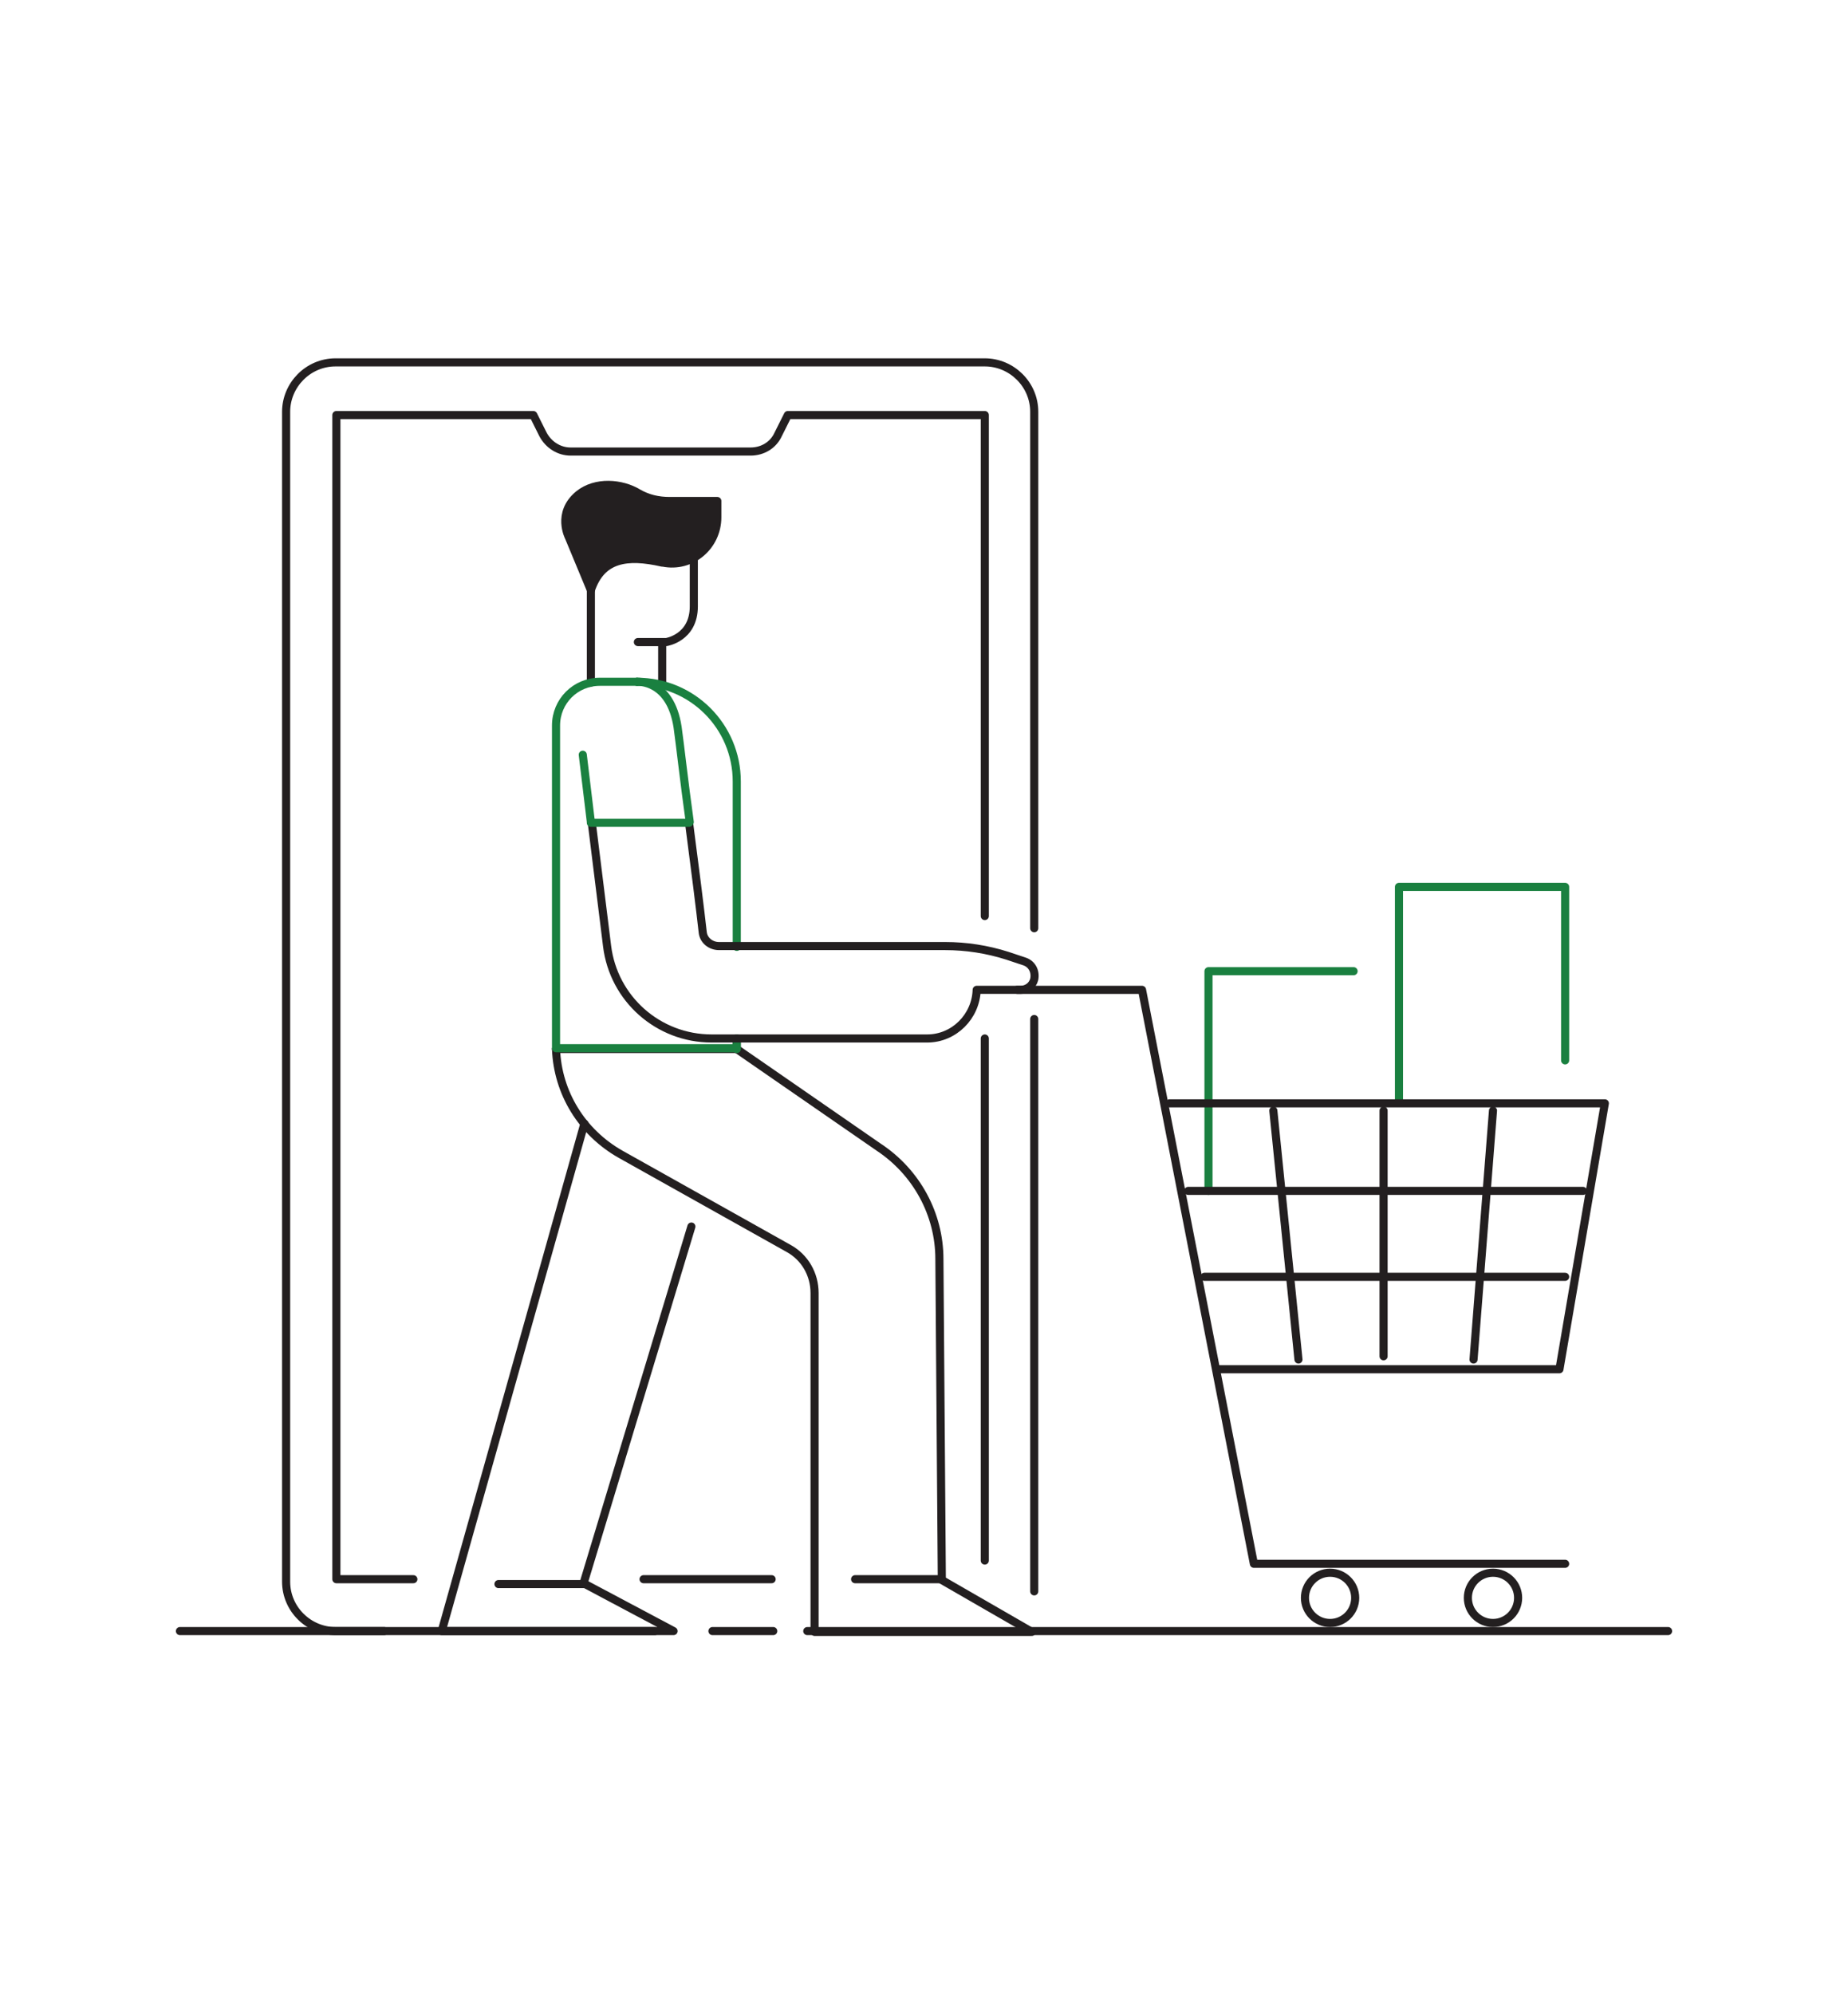 <?xml version="1.0" encoding="utf-8"?>
<!-- Generator: Adobe Illustrator 27.1.1, SVG Export Plug-In . SVG Version: 6.00 Build 0)  -->
<svg version="1.1" id="Layer_1" xmlns="http://www.w3.org/2000/svg" xmlns:xlink="http://www.w3.org/1999/xlink" x="0px" y="0px"
	 viewBox="0 0 228 246" style="enable-background:new 0 0 228 246;" xml:space="preserve">
<style type="text/css">
	.st0{fill:none;stroke:#231F20;stroke-linecap:round;stroke-linejoin:round;stroke-miterlimit:10;}
	.st1{fill:none;stroke:#1A8040;stroke-linecap:round;stroke-linejoin:round;stroke-miterlimit:10;}
	.st2{fill:none;stroke:#231F20;stroke-width:1.5;stroke-linecap:round;stroke-linejoin:round;stroke-miterlimit:10;}
	.st3{fill:#231F20;stroke:#231F20;stroke-linecap:round;stroke-linejoin:round;stroke-miterlimit:10;}
</style>
<g>
	<g>
		<line class="st0" x1="22.2" y1="201.2" x2="80.8" y2="201.2"/>
		<line class="st0" x1="99.6" y1="201.2" x2="205.8" y2="201.2"/>
	</g>
	<g>
		<line class="st0" x1="95.4" y1="201.2" x2="87.9" y2="201.2"/>
		<line class="st0" x1="127.6" y1="125.7" x2="127.6" y2="196.3"/>
		<path class="st0" d="M47.4,201.2h-6c-3.3,0-6.1-2.7-6.1-6.1V50.8c0-3.3,2.7-6.1,6.1-6.1h80.1c3.3,0,6.1,2.7,6.1,6.1v63.7"/>
		<line class="st0" x1="121.5" y1="128.1" x2="121.5" y2="192.5"/>
		<path class="st0" d="M51,194.8h-9.5V51.2h24.3l1.2,2.4c0.7,1.3,2,2.1,3.4,2.1h22.2c1.5,0,2.8-0.8,3.4-2.1l1.2-2.4h24.3V113"/>
		<line class="st0" x1="95.2" y1="194.8" x2="79.4" y2="194.8"/>
	</g>
	<g>
		<polyline class="st1" points="149.1,146.9 149.1,119.8 167,119.8 		"/>
		<polyline class="st1" points="172.6,135.6 172.6,109.4 193.1,109.4 193.1,130.8 		"/>
		<polyline class="st0" points="125.5,122.1 140.9,122.1 154.7,192.9 193.1,192.9 		"/>
		<circle class="st0" cx="164.1" cy="197.1" r="3.1"/>
		<circle class="st0" cx="184.2" cy="197.1" r="3.1"/>
		<polyline class="st0" points="144.3,136.1 198,136.1 192.4,168.9 150.4,168.9 		"/>
		<line class="st0" x1="157.1" y1="137" x2="160.2" y2="167.7"/>
		<line class="st0" x1="170.7" y1="137" x2="170.7" y2="167.3"/>
		<line class="st0" x1="184.2" y1="137" x2="181.8" y2="167.7"/>
		<line class="st0" x1="146.6" y1="146.9" x2="195.3" y2="146.9"/>
		<line class="st0" x1="148.6" y1="157.5" x2="193.1" y2="157.5"/>
	</g>
	<path class="st0" d="M68.6,129.4c0.2,5.4,3.2,10.3,8,13l20.7,11.6c2,1.1,3.2,3.2,3.2,5.5v41.8h26.8l-11.1-6.4l-0.3-39.6
		c0-5.5-2.8-10.7-7.5-13.8l-17.5-12.1l0,0v-1.3"/>
	<path class="st2" d="M78.6,84.1"/>
	<path class="st2" d="M90.9,116.8"/>
	<polyline class="st0" points="72.1,138.6 54.5,201.2 83.1,201.2 72,195.3 85.3,151.3 	"/>
	<g>
		<line class="st0" x1="72.9" y1="72.8" x2="72.9" y2="84.2"/>
		<path class="st0" d="M81.7,84.5v-5.3h-3h3.5c0,0,3.4-0.5,3.4-4.4c0-3.9,0-5.7,0-5.7"/>
		<path class="st3" d="M72.9,72.8l-2.7-6.5c0,0-1.6-3,1.2-5.3c2.1-1.7,5.3-1.4,7.3-0.2c1.2,0.7,2.5,1,3.9,1h5.9v2
			c0,3.6-3.2,6.3-6.7,5.6c0,0-0.1,0-0.1,0C77.3,68.4,74.2,68.9,72.9,72.8z"/>
	</g>
	<line class="st3" x1="61.5" y1="195.4" x2="72.2" y2="195.4"/>
	<line class="st3" x1="105.5" y1="194.8" x2="116.2" y2="194.8"/>
	<line class="st0" x1="68.6" y1="129.4" x2="90.9" y2="129.4"/>
	<line class="st1" x1="90.9" y1="129.4" x2="90.9" y2="128.1"/>
	<path class="st1" d="M78.6,84.1H74c-3,0-5.4,2.4-5.4,5.4v39.2c0,0.2,0,0.4,0,0.6l22.3,0"/>
	<path class="st1" d="M90.9,116.8V96.4c0-6.8-5.5-12.3-12.3-12.3h0"/>
	<path class="st0" d="M85,101.4c0.7,5.3,1.4,10.9,1.7,13.6c0.1,1,1,1.7,2,1.7h27.9c2.6,0,5.2,0.4,7.7,1.2l2.1,0.7
		c0.9,0.3,1.4,1.2,1.2,2.2v0c-0.2,0.8-0.9,1.3-1.7,1.3h-5.4v0c-0.1,3.3-2.8,6-6.1,6H87.8c-6.6,0-12.1-4.9-12.9-11.4l-1.9-15.3"/>
	<line class="st1" x1="72.9" y1="101.5" x2="85" y2="101.5"/>
	<line class="st1" x1="72.9" y1="101.4" x2="71.9" y2="93.1"/>
	<path class="st1" d="M78.6,84.1c0,0,4.1-0.3,5,5.6c0.3,2.1,0.8,6.7,1.5,11.7"/>
</g>
</svg>
